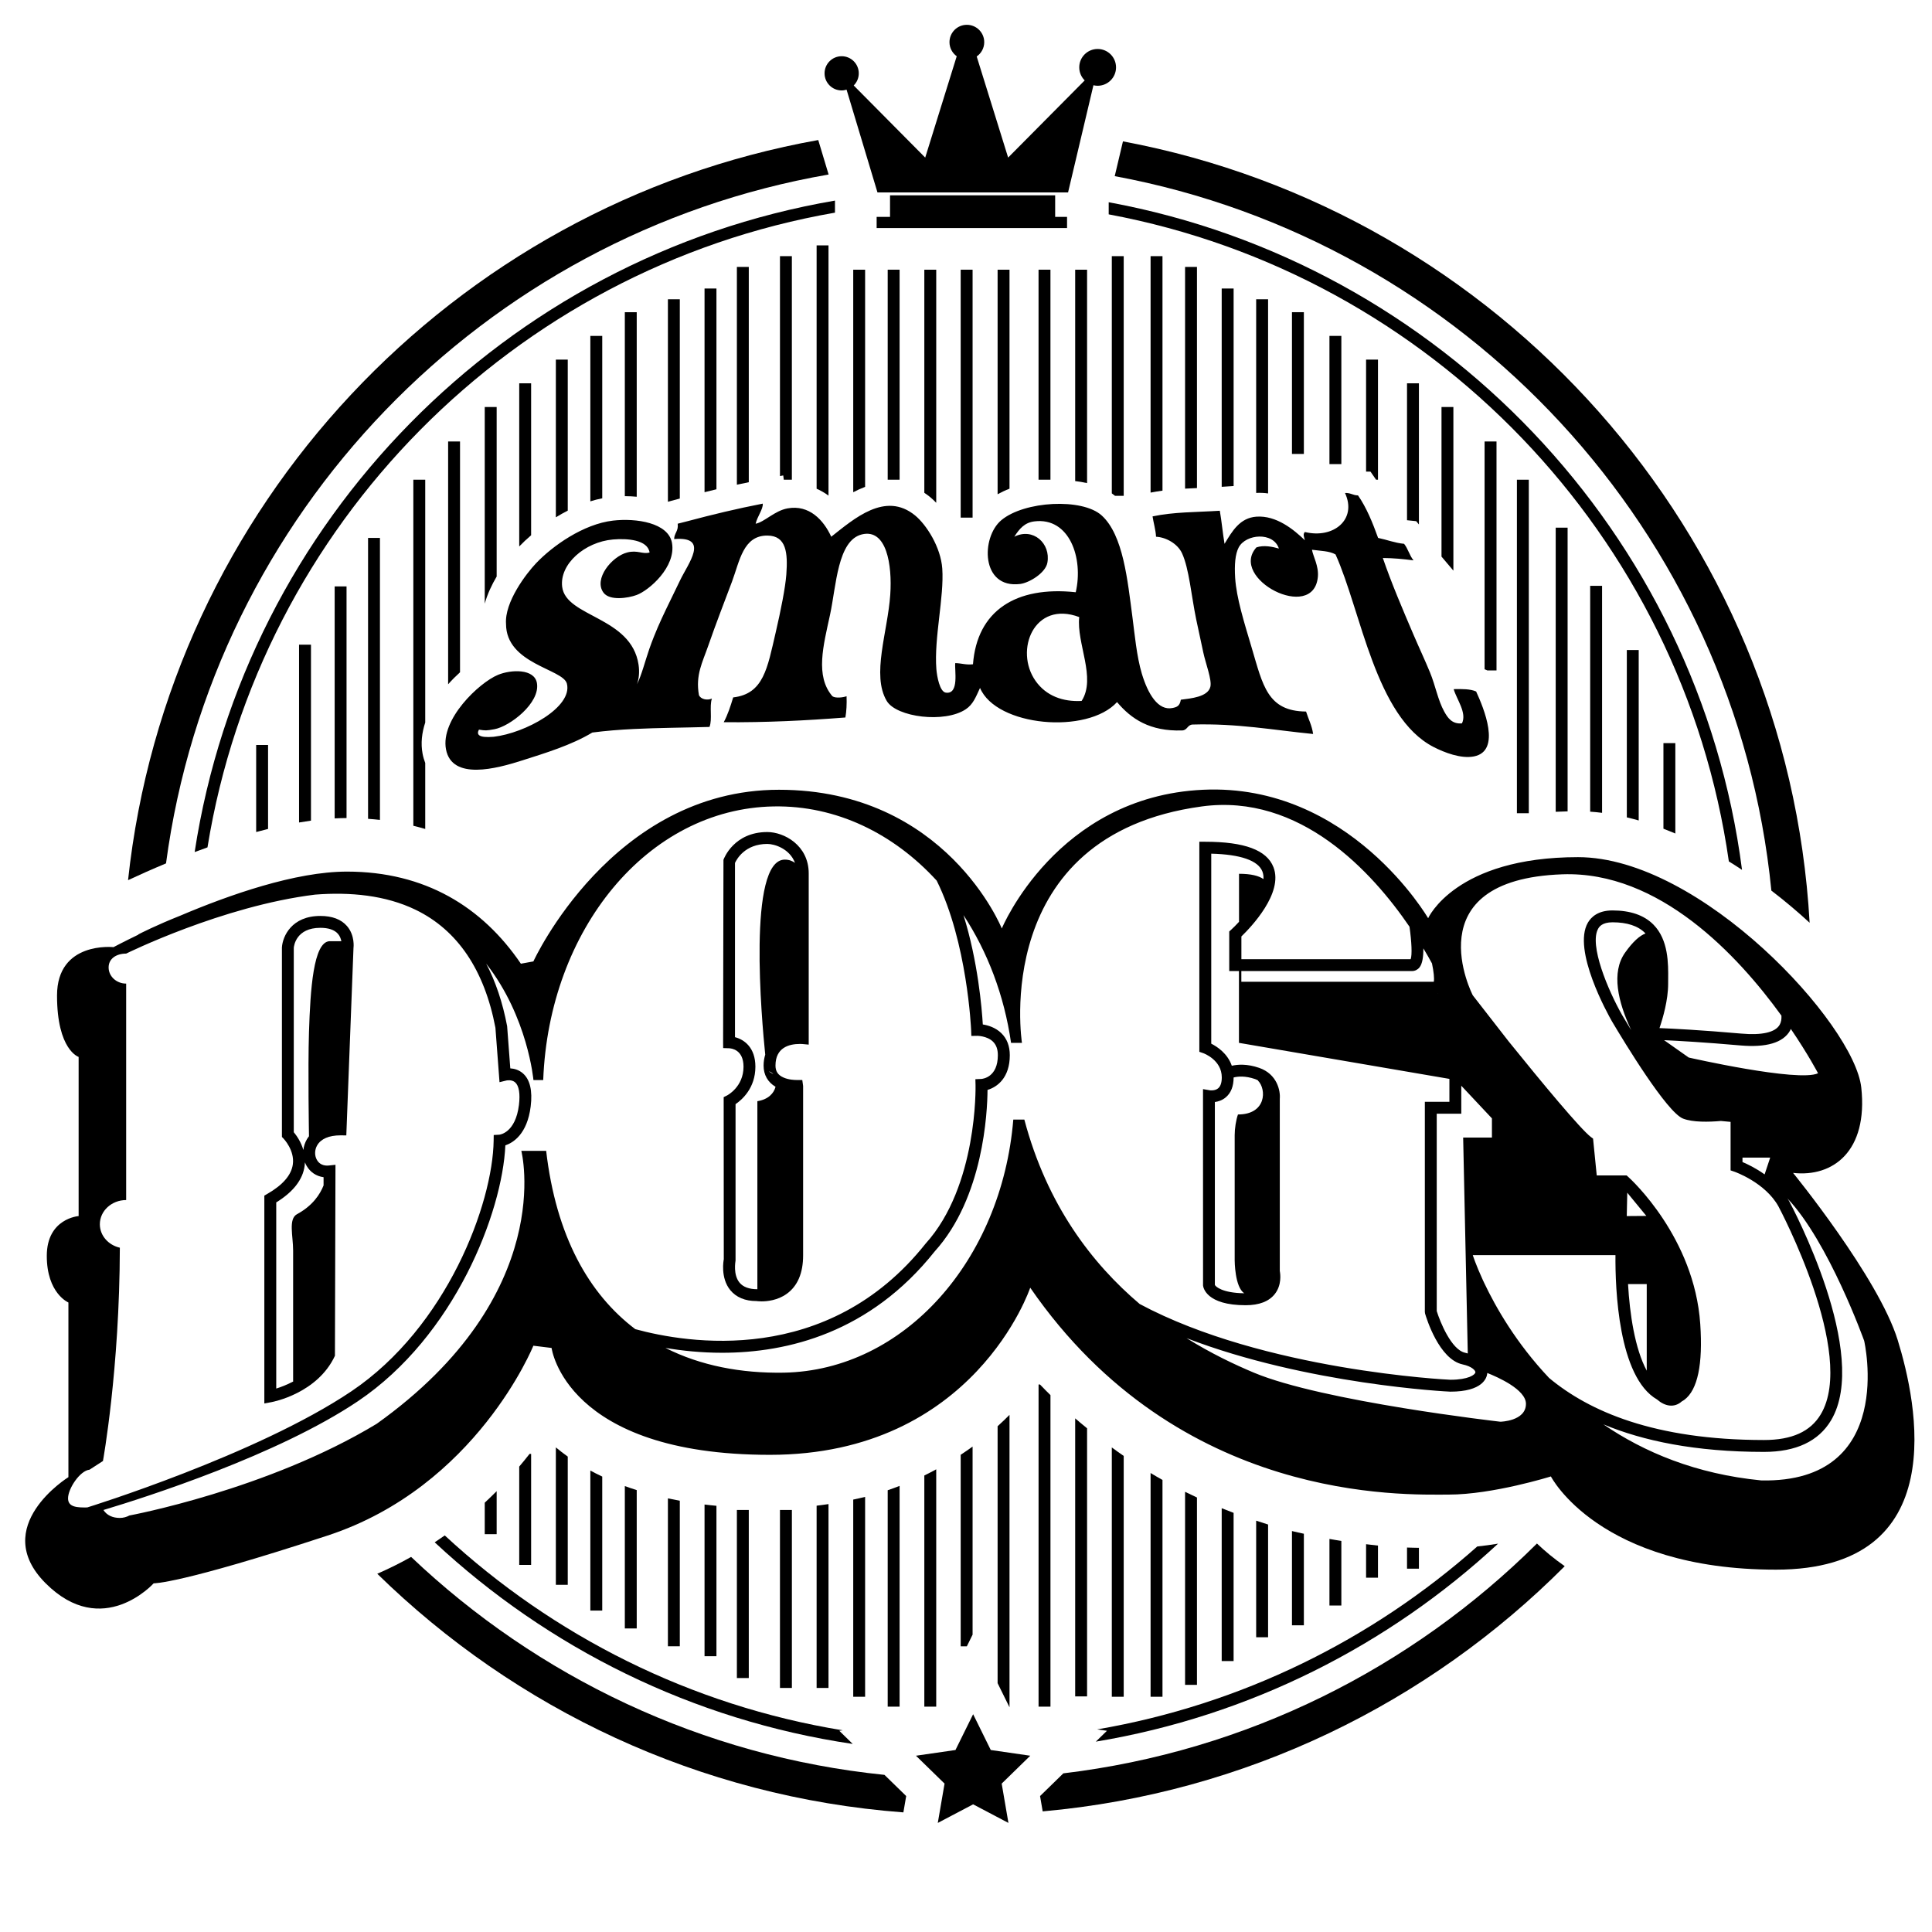 <?xml version="1.0" encoding="utf-8"?>
<!-- Generator: Adobe Illustrator 16.0.0, SVG Export Plug-In . SVG Version: 6.00 Build 0)  -->
<!DOCTYPE svg PUBLIC "-//W3C//DTD SVG 1.1//EN" "http://www.w3.org/Graphics/SVG/1.1/DTD/svg11.dtd">
<svg version="1.1" id="Capa_1" xmlns="http://www.w3.org/2000/svg" xmlns:xlink="http://www.w3.org/1999/xlink" x="0px" y="0px"
	 width="100px" height="100px" viewBox="73.375 -16.643 100 100" enable-background="new 73.375 -16.643 100 100"
	 xml:space="preserve">
<g>
	<path d="M116.593-6.26C99.529-3.342,86.078,10.299,83.45,27.46c0.218-0.082,0.44-0.163,0.664-0.243
		C86.82,10.511,99.951-2.744,116.593-5.636V-6.26z"/>
	<path d="M150.915,63.256c-0.353,0.059-0.713,0.107-1.077,0.146c-5.44,4.827-12.206,8.189-19.675,9.468l0.508,0.072l-0.576,0.562
		C138.058,72.179,145.241,68.521,150.915,63.256z"/>
	<path d="M95.875,63.187c5.862,5.466,13.343,9.214,21.637,10.436l-0.696-0.68l0.177-0.025c-7.877-1.286-14.984-4.89-20.597-10.087
		C96.226,62.95,96.052,63.069,95.875,63.187z"/>
	<path d="M163.542,28.38c-2.257-17.425-15.647-31.405-32.781-34.555v0.627c16.649,3.11,29.685,16.611,32.099,33.492
		C163.09,28.086,163.317,28.23,163.542,28.38z"/>
	<path d="M87.25,26.263v-4.345h-0.616v4.504C86.839,26.367,87.044,26.314,87.25,26.263z"/>
	<path d="M89.471,25.833v-9.109h-0.617v9.205C89.061,25.894,89.267,25.861,89.471,25.833z"/>
	<path d="M91.312,25.699V13.71h-0.615v12.007C90.903,25.707,91.109,25.699,91.312,25.699z"/>
	<path d="M93.041,25.795V11.199h-0.615v14.54C92.632,25.754,92.837,25.772,93.041,25.795z"/>
	<path d="M95.385,8.187h-0.616v17.912c0.208,0.05,0.413,0.105,0.616,0.165v-3.415c-0.058-0.15-0.105-0.31-0.137-0.479
		c-0.102-0.542-0.036-1.088,0.137-1.615V8.187z"/>
	<path d="M97.186,18.154V6.208H96.57v12.567C96.767,18.552,96.976,18.344,97.186,18.154z"/>
	<path d="M99.082,13.199V4.424h-0.617v10.178C98.604,14.1,98.833,13.621,99.082,13.199z"/>
	<path d="M98.465,61.136v1.629h0.617v-2.226C98.884,60.738,98.678,60.938,98.465,61.136z"/>
	<path d="M100.866,11.061V3.197h-0.616v8.444C100.431,11.453,100.637,11.257,100.866,11.061z"/>
	<path d="M102.762,9.787V1.97h-0.616v8.162C102.345,10.01,102.551,9.895,102.762,9.787z"/>
	<path d="M104.547,9.149V0.743h-0.616v8.563C104.134,9.242,104.34,9.189,104.547,9.149z"/>
	<path d="M105.726,9.039c0.209,0,0.411,0.011,0.606,0.029v-9.552h-0.616v9.523C105.719,9.039,105.723,9.039,105.726,9.039z"/>
	<path d="M108.121,9.28c0.148-0.041,0.293-0.078,0.441-0.118V-1.153h-0.616V9.329L108.121,9.28z"/>
	<path d="M110.458,8.682V-1.71h-0.616V8.833C110.047,8.782,110.254,8.73,110.458,8.682z"/>
	<path d="M112.132,8.317V-2.826h-0.616V8.444C111.721,8.399,111.926,8.359,112.132,8.317z"/>
	<polygon points="113.916,7.966 113.943,8.187 114.362,8.187 114.362,-3.384 113.746,-3.384 113.746,7.999 	"/>
	<path d="M116.258,9.01V-3.942h-0.615V8.654C115.857,8.747,116.063,8.866,116.258,9.01z"/>
	<path d="M100.786,58.609c-0.171,0.218-0.348,0.437-0.536,0.658v5.09h0.616v-5.748H100.786z"/>
	<path d="M102.146,58.274v7.112h0.616V58.75C102.543,58.594,102.34,58.435,102.146,58.274z"/>
	<path d="M103.931,59.473v7.248h0.616v-6.937C104.333,59.684,104.128,59.579,103.931,59.473z"/>
	<path d="M105.716,60.276v7.368h0.616v-7.16C106.121,60.417,105.913,60.35,105.716,60.276z"/>
	<path d="M107.946,60.913v7.656h0.616v-7.535C108.353,60.996,108.146,60.956,107.946,60.913z"/>
	<path d="M109.842,61.231v7.852h0.616v-7.786C110.25,61.276,110.042,61.257,109.842,61.231z"/>
	<rect x="111.516" y="61.513" width="0.616" height="8.699"/>
	<rect x="113.746" y="61.513" width="0.617" height="9.212"/>
	<path d="M115.643,61.291v9.434h0.615v-9.517C116.054,61.237,115.851,61.268,115.643,61.291z"/>
	<path d="M117.538-2.684V8.834c0.198-0.105,0.404-0.198,0.615-0.277V-2.684H117.538z"/>
	<rect x="119.322" y="-2.684" width="0.616" height="10.87"/>
	<path d="M121.52,9.087c0.105,0.085,0.209,0.187,0.314,0.294V-2.684h-0.616V8.865C121.321,8.933,121.421,9.006,121.52,9.087z"/>
	<rect x="123.1" y="-2.684" width="0.616" height="12.833"/>
	<path d="M125.627,8.652V-2.684h-0.616V8.939C125.203,8.834,125.407,8.736,125.627,8.652z"/>
	<rect x="127.13" y="-2.684" width="0.616" height="10.87"/>
	<path d="M129.026-2.684V8.258c0.199,0.024,0.404,0.055,0.616,0.104V-2.684H129.026z"/>
	<path d="M131.538-3.384h-0.616V8.894c0.057,0.039,0.11,0.083,0.165,0.126h0.451V-3.384z"/>
	<path d="M133.545-3.384h-0.616V8.854c0.207-0.04,0.413-0.074,0.616-0.101V-3.384z"/>
	<path d="M134.714-2.826V8.649c0.204-0.012,0.409-0.021,0.616-0.03V-2.826H134.714z"/>
	<polygon points="137.227,-1.71 136.61,-1.71 136.61,8.554 137.227,8.515 	"/>
	<path d="M139.011,8.897v-10.05h-0.617V8.871C138.605,8.86,138.812,8.869,139.011,8.897z"/>
	<rect x="142.187" y="0.743" width="0.616" height="6.636"/>
	<polygon points="144.699,8.187 144.699,1.97 144.083,1.97 144.083,7.768 144.312,7.769 144.601,8.187 	"/>
	<polygon points="146.818,10.503 146.818,3.197 146.202,3.197 146.202,10.284 146.677,10.333 	"/>
	<path d="M117.538,60.975V71.18h0.615V60.836C117.955,60.888,117.745,60.928,117.538,60.975z"/>
	<path d="M119.322,60.491v11.202h0.616V60.267C119.735,60.344,119.534,60.422,119.322,60.491z"/>
	<path d="M121.218,59.728v11.966h0.616V59.409C121.632,59.518,121.431,59.625,121.218,59.728z"/>
	<path d="M123.716,58.231c-0.197,0.145-0.405,0.285-0.616,0.425v9.913h0.319l0.297-0.603V58.231z"/>
	<path d="M125.011,57.179v13.299l0.616,1.248V56.59C125.431,56.788,125.226,56.984,125.011,57.179z"/>
	<path d="M127.746,55.568c-0.182-0.182-0.366-0.363-0.543-0.551h-0.072v16.676h0.616V55.568z"/>
	<path d="M129.026,56.771v14.391h0.616V57.286C129.436,57.116,129.228,56.947,129.026,56.771z"/>
	<path d="M130.922,58.276V71.18h0.616V58.716C131.329,58.574,131.125,58.425,130.922,58.276z"/>
	<path d="M132.929,59.6v11.581h0.616V59.959C133.337,59.844,133.134,59.722,132.929,59.6z"/>
	<path d="M134.714,60.573v9.991h0.616v-9.696C135.124,60.771,134.918,60.675,134.714,60.573z"/>
	<path d="M136.61,61.422v7.911h0.616v-7.671C137.02,61.584,136.814,61.505,136.61,61.422z"/>
	<path d="M138.394,62.067V68.1h0.617v-5.834C138.803,62.203,138.599,62.134,138.394,62.067z"/>
	<path d="M140.247,62.604v4.879h0.616v-4.74C140.658,62.697,140.45,62.656,140.247,62.604z"/>
	<rect x="140.247" y="-0.484" width="0.616" height="7.337"/>
	<path d="M142.187,63.012v3.445h0.616v-3.342C142.597,63.085,142.392,63.048,142.187,63.012z"/>
	<path d="M144.083,63.285v1.732h0.616v-1.661C144.492,63.336,144.289,63.31,144.083,63.285z"/>
	<path d="M146.202,63.458v1.094h0.616v-1.079C146.613,63.467,146.406,63.467,146.202,63.458z"/>
	<polygon points="148.602,4.424 147.987,4.424 147.987,12.167 148.602,12.893 	"/>
	<path d="M150.833,6.208h-0.616v11.791c0.021,0.009,0.042,0.015,0.063,0.024l0.08,0.035h0.474V6.208z"/>
	<rect x="151.89" y="8.187" width="0.616" height="17.262"/>
	<path d="M154.514,25.353V10.668h-0.616v14.707C154.099,25.365,154.304,25.358,154.514,25.353z"/>
	<path d="M156.298,25.429V13.68h-0.616v11.689C155.886,25.382,156.092,25.403,156.298,25.429z"/>
	<path d="M158.194,25.824v-8.821h-0.615v8.661C157.784,25.712,157.989,25.765,158.194,25.824z"/>
	<path d="M160.09,26.499v-4.677h-0.616v4.428C159.68,26.329,159.885,26.412,160.09,26.499z"/>
	<path d="M165.061,29.455c0.69,0.527,1.354,1.087,1.98,1.664c-1.14-20.216-16.089-36.798-35.542-40.445l-0.426,1.8
		C149.174-4.171,163.222,10.874,165.061,29.455z"/>
	<path d="M116.264-7.61l-0.537-1.785c-18.916,3.38-33.65,18.978-35.724,38.309c0.573-0.268,1.237-0.565,1.965-0.868
		C84.381,9.958,98.397-4.512,116.264-7.61z"/>
	<path d="M128.414,75.145l-1.206,1.176l0.136,0.793c10.515-0.938,19.97-5.614,27.021-12.691c-0.564-0.395-1.04-0.794-1.438-1.174
		C146.466,69.676,137.925,74.011,128.414,75.145z"/>
	<path d="M94.654,63.943c-0.554,0.313-1.139,0.604-1.752,0.872c7.145,6.991,16.67,11.558,27.232,12.351l0.145-0.846l-1.124-1.096
		C109.711,74.263,101.186,70.143,94.654,63.943z"/>
	<path d="M116.94-11.962c0.089,0,0.172-0.017,0.253-0.041l1.6,5.32h0.34h9.164h0.361l1.313-5.548
		c0.07,0.017,0.144,0.027,0.218,0.027c0.526,0,0.952-0.426,0.952-0.952c0-0.526-0.426-0.952-0.952-0.952s-0.952,0.426-0.952,0.952
		c0,0.264,0.108,0.503,0.282,0.675l-3.963,3.994l-1.627-5.233c0.234-0.162,0.39-0.433,0.39-0.74c0-0.497-0.403-0.899-0.9-0.899
		c-0.497,0-0.899,0.403-0.899,0.899c0,0.3,0.149,0.565,0.375,0.728l-1.631,5.246l-3.701-3.733c0.162-0.16,0.262-0.383,0.262-0.628
		c0-0.489-0.396-0.886-0.885-0.886c-0.489,0-0.886,0.396-0.886,0.886C116.054-12.359,116.451-11.962,116.94-11.962z"/>
	<polygon points="119.443,-6.533 119.443,-5.417 118.75,-5.417 118.75,-4.839 128.605,-4.839 128.605,-5.417 127.99,-5.417 
		127.99,-6.533 	"/>
	<polygon points="124.657,73.937 123.744,72.085 122.83,73.937 120.785,74.233 122.265,75.676 121.915,77.711 123.744,76.749 
		125.571,77.711 125.222,75.676 126.701,74.233 	"/>
	<path d="M171.599,52.716c-1-3.237-5.415-8.65-5.415-8.65c2.061,0.235,3.885-1.118,3.531-4.413
		c-0.353-3.295-8.307-11.93-14.663-11.93c-6.355,0-7.757,3.161-7.757,3.161s-4.06-7.002-11.652-6.649
		c-7.589,0.353-10.415,7.18-10.415,7.18s-2.884-7.18-11.533-7.18c-8.65,0-12.712,8.885-12.712,8.885l-0.647,0.118
		c-2-2.942-4.965-4.767-9.003-4.767c-2.672,0-6.109,1.211-8.634,2.284c-1.243,0.494-2.061,0.913-2.168,0.969l0.006,0.011
		c-0.8,0.386-1.286,0.646-1.286,0.646s-2.924-0.32-2.924,2.505s1.118,3.177,1.118,3.177v8.238c0,0-1.648,0.117-1.648,2.06
		s1.119,2.413,1.119,2.413v9.04c0,0-4.12,2.553-1.177,5.495s5.59,0,5.59,0s1.295,0.058,9.003-2.472
		c7.709-2.531,10.65-9.826,10.65-9.826l0.943,0.116c0,0,0.707,5.532,11.299,5.532c10.591,0,13.475-8.651,13.475-8.651
		c7.708,11.18,19.36,10.709,21.655,10.709c2.295,0,5.295-0.94,5.295-0.94s2.471,4.825,11.651,4.825
		C174.481,64.602,172.6,55.951,171.599,52.716z M166.026,36.705c0.016-0.03,0.027-0.061,0.042-0.091
		c0.907,1.333,1.409,2.295,1.409,2.295c-1.022,0.477-6.693-0.814-6.693-0.814l-1.277-0.899c0.755,0.034,2.111,0.111,3.939,0.272
		C164.799,37.587,165.667,37.33,166.026,36.705z M165,43.274l-0.289,0.87c-0.457-0.327-0.895-0.535-1.145-0.64v-0.23H165z
		 M147.805,34.768v0.006h-0.022C147.791,34.772,147.798,34.769,147.805,34.768z M146.846,33.432
		c0.153-0.188,0.205-0.557,0.202-0.987c0.181,0.3,0.33,0.563,0.446,0.778c0.089,0.418,0.13,0.797,0.093,0.951h-8.322h-0.024h-1.614
		v-0.555h8.833C146.61,33.619,146.748,33.552,146.846,33.432z M77.891,61.382c-0.488,0.007-0.994,0.002-0.994-0.469
		c0-0.507,0.617-1.435,1.112-1.485l0,0l0.695-0.449c0,0,0.862-4.751,0.874-11.037c0-0.001,0-0.002,0-0.004
		c-0.593-0.135-1.035-0.625-1.035-1.214c0-0.69,0.61-1.252,1.362-1.252V34.268c-0.501,0-0.908-0.374-0.908-0.836
		s0.406-0.717,0.908-0.717c0,0,4.985-2.465,9.781-3.053c1.813-0.141,3.642,0.029,5.207,0.788c2.168,1.053,3.558,3.119,4.125,6.103
		l0.212,2.818l0.354-0.087c0.002,0,0.274-0.064,0.456,0.096c0.198,0.175,0.267,0.592,0.195,1.174
		c-0.18,1.442-0.989,1.532-1.018,1.535l-0.287,0.016l-0.004,0.287c-0.044,3.266-2.415,9.649-7.366,12.98
		C86.656,58.67,77.891,61.382,77.891,61.382z M101.641,42.898l0,0.027h-0.647h-0.635c0,0,1.905,7.43-7.488,14.129
		c-5.646,3.418-12.796,4.744-12.796,4.744c-0.148,0.078-0.317,0.127-0.499,0.127c-0.379,0-0.676-0.144-0.847-0.411
		c2.237-0.672,9.031-2.846,13.172-5.631c5.015-3.375,7.478-9.782,7.631-13.242c0.409-0.139,1.133-0.586,1.311-2.013
		c0.102-0.816-0.035-1.396-0.405-1.717c-0.202-0.176-0.443-0.244-0.65-0.256l-0.164-2.184c-0.232-1.227-0.596-2.308-1.085-3.238
		c2.161,2.759,2.447,6.027,2.447,6.027h0.506c0.294-7.771,5.387-14.047,11.928-14.163c3.239-0.058,6.209,1.406,8.438,3.84
		c1.583,3.186,1.78,7.667,1.783,7.737l0.011,0.302l0.303-0.005c-0.005-0.001,0.508-0.002,0.817,0.301
		c0.169,0.167,0.252,0.396,0.252,0.7c0,1.142-0.776,1.226-0.861,1.231l-0.302,0.013l0.008,0.303
		c0.002,0.052,0.115,5.229-2.585,8.208c-5.083,6.394-12.379,5.15-15.027,4.426C103.863,50.341,102.154,47.352,101.641,42.898z
		 M126.395,41.307h-0.572c-0.6,7.271-5.643,12.987-11.882,13.099c-2.205,0.037-4.3-0.359-6.123-1.281
		c0.849,0.144,1.844,0.251,2.934,0.251c3.387,0,7.655-1.035,11.003-5.246c2.528-2.789,2.727-7.223,2.734-8.36
		c0.507-0.147,1.153-0.633,1.153-1.795c0-0.472-0.146-0.855-0.436-1.139c-0.304-0.298-0.695-0.411-0.961-0.453
		c-0.049-0.819-0.251-3.263-1-5.658c1.24,1.887,2.107,4.142,2.462,6.611h0.564c0,0-1.688-10.747,9.309-12.238
		c5.099-0.692,8.827,3.408,10.75,6.225c0.112,0.793,0.142,1.468,0.06,1.682h-8.761v-1.178c0.495-0.479,2.183-2.242,1.66-3.585
		c-0.345-0.886-1.5-1.316-3.529-1.316h-0.308v10.872l0.207,0.072c0.01,0.003,0.955,0.343,0.955,1.252
		c0,0.269-0.062,0.455-0.183,0.561c-0.169,0.146-0.427,0.108-0.428,0.108l-0.361-0.062l0.002,10.165
		c0.011,0.104,0.166,1.021,2.204,1.021c0.702,0,1.211-0.196,1.514-0.585c0.359-0.46,0.285-1.026,0.254-1.187l0-8.913
		c0.038-0.412-0.135-1.28-1.071-1.602c-0.615-0.212-1.103-0.179-1.413-0.108c-0.222-0.643-0.764-0.992-1.064-1.143v-9.834
		c1.514,0.037,2.427,0.354,2.648,0.922c0.047,0.12,0.063,0.253,0.055,0.393c-0.243-0.17-0.643-0.274-1.265-0.274v2.486
		c-0.153,0.166-0.294,0.307-0.404,0.407L137,31.57v2.049h0.503v3.716l10.893,1.865v1.186h-1.271v10.876l0.012,0.086
		c0.07,0.24,0.721,2.365,1.939,2.63c0.489,0.104,0.675,0.32,0.665,0.412c-0.012,0.119-0.357,0.383-1.295,0.383
		c-0.111,0-9.651-0.475-16.081-3.921C129.904,48.765,127.569,45.734,126.395,41.307z M137.452,41.042
		c-0.103,0.287-0.17,0.733-0.17,1.068c0,1.552,0,6.483,0,6.483s0.001,1.387,0.497,1.703c-1.149-0.014-1.495-0.353-1.523-0.435
		v-9.463c0.173-0.024,0.382-0.088,0.566-0.244c0.268-0.226,0.404-0.57,0.405-1.027c0.207-0.053,0.59-0.097,1.114,0.083
		c0.06,0.021,0.108,0.048,0.158,0.074c-0.003,0.003-0.006,0.004-0.009,0.008C138.934,39.738,138.928,41.042,137.452,41.042z
		 M149.347,53.412c-0.047-0.012-0.091-0.027-0.141-0.038c-0.71-0.153-1.296-1.603-1.466-2.157V41.001h1.271v-1.447l1.586,1.69v0.993
		h-1.489L149.347,53.412z M151.032,56.945c0,0-9.185-1.044-12.753-2.538c-1.007-0.422-2.22-0.997-3.489-1.788
		c6.24,2.403,13.557,2.77,13.656,2.77c1.678,0,1.884-0.715,1.908-0.936c0.001-0.011-0.001-0.021,0-0.032
		c0.527,0.208,2.004,0.854,2.004,1.598C152.357,56.923,151.032,56.945,151.032,56.945z M153.555,54.679
		c-1.707-1.806-2.765-3.668-3.352-4.906c-0.024-0.056-0.048-0.106-0.072-0.152c-0.367-0.797-0.525-1.298-0.525-1.298h7.385
		c-0.015,1.706,0.138,6.312,2.154,7.472c0.39,0.344,0.884,0.455,1.283,0.096c0.044-0.024,0.087-0.049,0.131-0.082
		c0.686-0.514,0.963-1.834,0.821-3.923c-0.303-4.479-3.585-7.486-3.725-7.611l-0.087-0.079h-1.546l-0.19-1.904l-0.108-0.08
		c-0.535-0.403-2.527-2.803-4.258-4.948c-1.034-1.329-1.86-2.39-1.86-2.39s-3.097-5.99,4.638-6.263
		c5.02-0.178,9.095,4.212,11.338,7.316c0.01,0.174-0.014,0.337-0.092,0.473c-0.226,0.393-0.913,0.551-1.992,0.455
		c-2.069-0.182-3.543-0.257-4.228-0.284c0.177-0.52,0.448-1.447,0.448-2.294l0.001-0.223c0.008-0.816,0.02-2.05-0.764-2.841
		c-0.481-0.486-1.195-0.732-2.12-0.732c-0.748,0-1.103,0.344-1.271,0.632c-0.818,1.412,1.027,4.727,1.243,5.104
		c0.651,1.099,2.844,4.712,3.684,5.039c0.507,0.196,1.329,0.177,1.959,0.122l0.5,0.047v2.511l0.208,0.071
		c0.015,0.005,1.59,0.561,2.271,1.796c0.041,0.076,4.06,7.628,2.189,10.759c-0.535,0.896-1.497,1.33-2.939,1.33
		C159.009,57.891,155.627,56.407,153.555,54.679z M157.576,46.301l0.026-1.21l0.988,1.202L157.576,46.301z M158.61,49.822v4.481
		c-0.619-1.147-0.881-2.951-0.968-4.481H158.61z M157.805,36.675c-0.157-0.256-0.313-0.514-0.464-0.77
		c-0.736-1.29-1.726-3.649-1.242-4.484c0.047-0.08,0.189-0.326,0.738-0.326c0.754,0,1.32,0.186,1.682,0.55
		c0.009,0.011,0.015,0.021,0.024,0.031c-0.294,0.107-0.65,0.418-1.058,0.995C156.768,33.689,157.114,35.202,157.805,36.675z
		 M164.544,59.984c-3.396-0.332-6.079-1.467-8.18-2.904c2.052,0.854,4.749,1.427,8.316,1.427c1.656,0,2.822-0.55,3.468-1.631
		c2.05-3.429-2.002-11.042-2.177-11.367c-0.024-0.045-0.055-0.083-0.082-0.125c2.139,2.246,3.975,7.371,3.975,7.371
		S171.57,60.121,164.544,59.984z"/>
	<path d="M147.579,22.022c0.555,0.285,1.407,0.616,2.078,0.489c1.452-0.276,0.51-2.521,0.122-3.363
		c-0.296-0.132-0.724-0.132-1.162-0.122c0.149,0.53,0.697,1.222,0.429,1.772c-0.521,0.05-0.744-0.299-0.918-0.611
		c-0.325-0.585-0.455-1.34-0.733-2.018c-0.272-0.66-0.577-1.306-0.855-1.956c-0.571-1.332-1.145-2.677-1.59-3.974
		c0.569,0.005,1.04,0.052,1.59,0.122c-0.207-0.243-0.287-0.61-0.49-0.856c-0.499-0.051-0.887-0.212-1.345-0.306
		c-0.286-0.794-0.597-1.562-1.04-2.201c-0.264,0-0.388-0.142-0.672-0.123c0.637,1.378-0.61,2.38-2.078,2.018
		c-0.122,0.116-0.03,0.289,0,0.428c-0.573-0.553-1.476-1.295-2.507-1.222c-0.858,0.061-1.256,0.751-1.651,1.406
		c-0.096-0.555-0.147-1.157-0.245-1.712c-1.265,0.08-2.369,0.058-3.481,0.292c0.041,0.287,0.169,0.739,0.18,1.053
		c0.511,0.025,1.115,0.357,1.346,0.856c0.366,0.795,0.482,2.212,0.733,3.423c0.11,0.529,0.236,1.091,0.367,1.711
		c0.12,0.568,0.453,1.418,0.367,1.773c-0.129,0.536-1.02,0.605-1.529,0.673c-0.058,0.329-0.199,0.38-0.428,0.428
		c-0.748,0.157-1.274-0.724-1.59-1.772c-0.269-0.895-0.374-2.067-0.488-2.935c-0.253-1.901-0.473-4.244-1.591-5.258
		c-1.006-0.913-4.008-0.75-5.195,0.245c-1.057,0.883-1.066,3.558,0.978,3.301c0.46-0.058,1.308-0.563,1.406-1.1
		c0.183-1.003-0.746-1.836-1.712-1.345c0.267-0.417,0.534-0.732,1.04-0.794c1.812-0.224,2.55,1.898,2.14,3.667
		c-3.107-0.334-5.109,0.964-5.319,3.729c-0.367,0.041-0.596-0.055-0.917-0.061c-0.047,0.343,0.222,1.629-0.489,1.529
		c-0.313-0.044-0.458-0.834-0.489-1.223c-0.125-1.603,0.408-3.727,0.306-5.197c-0.077-1.111-0.82-2.27-1.406-2.751
		c-1.545-1.268-3.163,0.176-4.341,1.101c-0.393-0.858-1.138-1.672-2.262-1.467c-0.673,0.123-1.194,0.706-1.651,0.794
		c0.077-0.363,0.4-0.767,0.367-1.04c-1.332,0.259-2.615,0.568-3.87,0.903c-0.175,0.047-0.357,0.088-0.532,0.136
		c0.051,0.378-0.175,0.477-0.184,0.795c1.863-0.154,0.719,1.269,0.306,2.14c-0.178,0.375-0.346,0.716-0.506,1.044
		c-0.311,0.636-0.59,1.22-0.848,1.87c-0.081,0.204-0.16,0.411-0.236,0.631c-0.222,0.641-0.403,1.372-0.639,1.83
		c0.098-0.284,0.14-0.607,0.082-1.01c-0.373-2.501-3.764-2.454-3.955-4.038c-0.14-1.17,1.168-2.317,2.629-2.445
		c0.727-0.064,1.797,0.008,1.896,0.673c-0.373,0.104-0.621-0.142-1.162,0c-0.796,0.208-1.747,1.372-1.223,2.079
		c0.318,0.429,1.265,0.286,1.712,0.122c0.645-0.237,2.047-1.451,1.834-2.689c-0.181-1.054-1.859-1.302-3.057-1.162
		c-1.533,0.179-3.121,1.306-3.974,2.201c-0.518,0.543-1.642,2.019-1.56,3.144c0,2.084,2.953,2.328,3.15,3.092
		c0.311,1.215-2.148,2.561-3.791,2.752c-0.809,0.067-0.889-0.126-0.762-0.37c0.348,0.051,0.365,0.057,0.802-0.022
		c0.792-0.144,2.375-1.35,2.201-2.385c-0.127-0.757-1.339-0.709-2.018-0.428c-0.976,0.405-2.982,2.298-2.69,3.852
		c0.307,1.637,2.653,0.986,3.896,0.592c1.25-0.397,2.591-0.805,3.678-1.459c0.704-0.092,1.422-0.148,2.159-0.184
		c1.248-0.061,2.544-0.067,3.906-0.106c0.157-0.393-0.014-1.059,0.125-1.469c-0.24,0.112-0.586,0.036-0.672-0.183
		c-0.182-1.045,0.181-1.679,0.489-2.568c0.397-1.144,0.818-2.221,1.223-3.301c0.398-1.063,0.576-2.394,1.834-2.384
		c0.98,0.007,1.061,0.893,0.978,2.018c-0.049,0.671-0.29,1.878-0.55,2.996c-0.431,1.847-0.622,3.181-2.201,3.363
		c-0.138,0.454-0.281,0.901-0.489,1.284c2.198,0.018,4.274-0.087,6.297-0.245c0.058-0.329,0.076-0.699,0.061-1.1
		c-0.172,0.063-0.571,0.117-0.733,0c-0.902-1.046-0.467-2.625-0.122-4.219c0.324-1.502,0.386-3.85,1.65-4.158
		c1.274-0.31,1.573,1.568,1.467,3.118c-0.132,1.932-0.981,4.159-0.183,5.502c0.501,0.844,3.002,1.165,4.096,0.428
		c0.373-0.251,0.511-0.62,0.733-1.101c0.842,2,5.555,2.419,7.092,0.733c0.736,0.874,1.7,1.521,3.363,1.468
		c0.281-0.004,0.274-0.296,0.55-0.306c2.31-0.068,4.195,0.289,6.236,0.489c-0.063-0.448-0.245-0.774-0.366-1.162
		c-2.001-0.016-2.236-1.36-2.813-3.301c-0.4-1.344-0.788-2.579-0.856-3.607c-0.045-0.697,0.004-1.251,0.184-1.589
		c0.373-0.7,1.792-0.814,2.079,0.061c-0.334-0.096-0.78-0.189-1.162-0.061c-1.452,1.609,2.953,3.91,3.179,1.529
		c0.053-0.562-0.242-1.05-0.305-1.406c0.429,0.059,0.915,0.062,1.221,0.244C143.832,15.002,144.564,20.476,147.579,22.022z
		 M129.359,19.638c-0.964,0.052-1.835-0.257-2.385-1.039c-1.109-1.578-0.073-4.18,2.262-3.302
		C129.083,16.644,130.129,18.447,129.359,19.638z"/>
	<path d="M91.333,31.287c-0.301-0.346-0.764-0.521-1.376-0.521c-1.486,0-1.951,1.05-1.99,1.627v9.685l0.001,0.127l0.087,0.09
		c0.005,0.007,0.578,0.602,0.477,1.329c-0.076,0.556-0.521,1.069-1.32,1.528l-0.155,0.09v10.757l0.364-0.067
		c0.097-0.017,2.388-0.46,3.29-2.4l0.028-9.886l-0.341,0.037c-0.276,0.029-0.496-0.073-0.619-0.288
		c-0.129-0.223-0.124-0.52,0.013-0.756c0.192-0.333,0.608-0.517,1.207-0.517c0,0,0.001,0,0.001,0l0.3,0.003l0.371-9.689
		C91.675,32.407,91.756,31.773,91.333,31.287z M90.123,44.289v0.424c-0.182,0.462-0.563,1.05-1.373,1.488
		c-0.459,0.247-0.203,1.126-0.203,1.88v6.774c0,0,0.006,0,0.017,0.001c-0.34,0.181-0.659,0.3-0.891,0.372v-9.635
		c0.879-0.541,1.374-1.178,1.47-1.893c0.008-0.061,0.013-0.121,0.015-0.181c0.024,0.062,0.054,0.123,0.087,0.182
		C89.435,44.031,89.749,44.239,90.123,44.289z M90.431,32.073c-0.835,0.043-0.993,2.493-1.063,4.707c-0.06,1.902,0,5.389,0,5.389
		c-0.043,0.056-0.082,0.11-0.11,0.16c-0.1,0.174-0.16,0.36-0.181,0.551c-0.126-0.434-0.365-0.763-0.496-0.919l0-9.545
		c0.009-0.106,0.124-1.035,1.375-1.035c0.423,0,0.729,0.104,0.908,0.307c0.106,0.12,0.155,0.261,0.179,0.386H90.431z"/>
	<path d="M111.176,50.136c0.306,0.373,0.772,0.563,1.343,0.563c0.004,0,0.009,0,0.014,0c0,0,0.1,0.017,0.26,0.017
		c0.284,0,0.829-0.051,1.299-0.388c0.565-0.404,0.852-1.074,0.852-1.991v-8.772l-0.043-0.308h-0.308
		c-0.087,0-0.392-0.008-0.66-0.126c-0.286-0.124-0.419-0.32-0.419-0.618c0-0.927,0.689-1.122,1.267-1.122
		c0.066,0,0.108,0.003,0.115,0.003l0.338,0.032v-8.86c0-1.462-1.279-2.143-2.143-2.143c-1.737,0-2.249,1.378-2.27,1.437
		l-0.018,9.446l0.003,0.299l0.299,0.009c0.126,0.005,0.754,0.067,0.754,0.956c0,1.036-0.823,1.473-0.857,1.49l-0.17,0.085
		l0.006,8.394C110.829,48.577,110.652,49.497,111.176,50.136z M111.447,48.599v-8.092c0.331-0.225,1.027-0.827,1.027-1.938
		c0-0.997-0.584-1.407-1.056-1.528v-9.018c0.088-0.194,0.519-0.984,1.672-0.984c0.392,0,1.166,0.258,1.433,0.98
		c-0.133-0.097-0.302-0.168-0.527-0.168c-1.944,0-1.193,8.338-1.013,10.092c-0.05,0.171-0.085,0.354-0.085,0.569
		c0,0.478,0.218,0.86,0.619,1.097c-0.085,0.329-0.368,0.655-0.941,0.745c0,2.273,0,8.306,0,9.733c-0.425,0-0.736-0.115-0.922-0.34
		C111.315,49.338,111.44,48.665,111.447,48.599z M113.404,38.96c-0.088-0.052-0.169-0.103-0.236-0.149
		C113.264,38.832,113.342,38.886,113.404,38.96z"/>
</g>
</svg>
